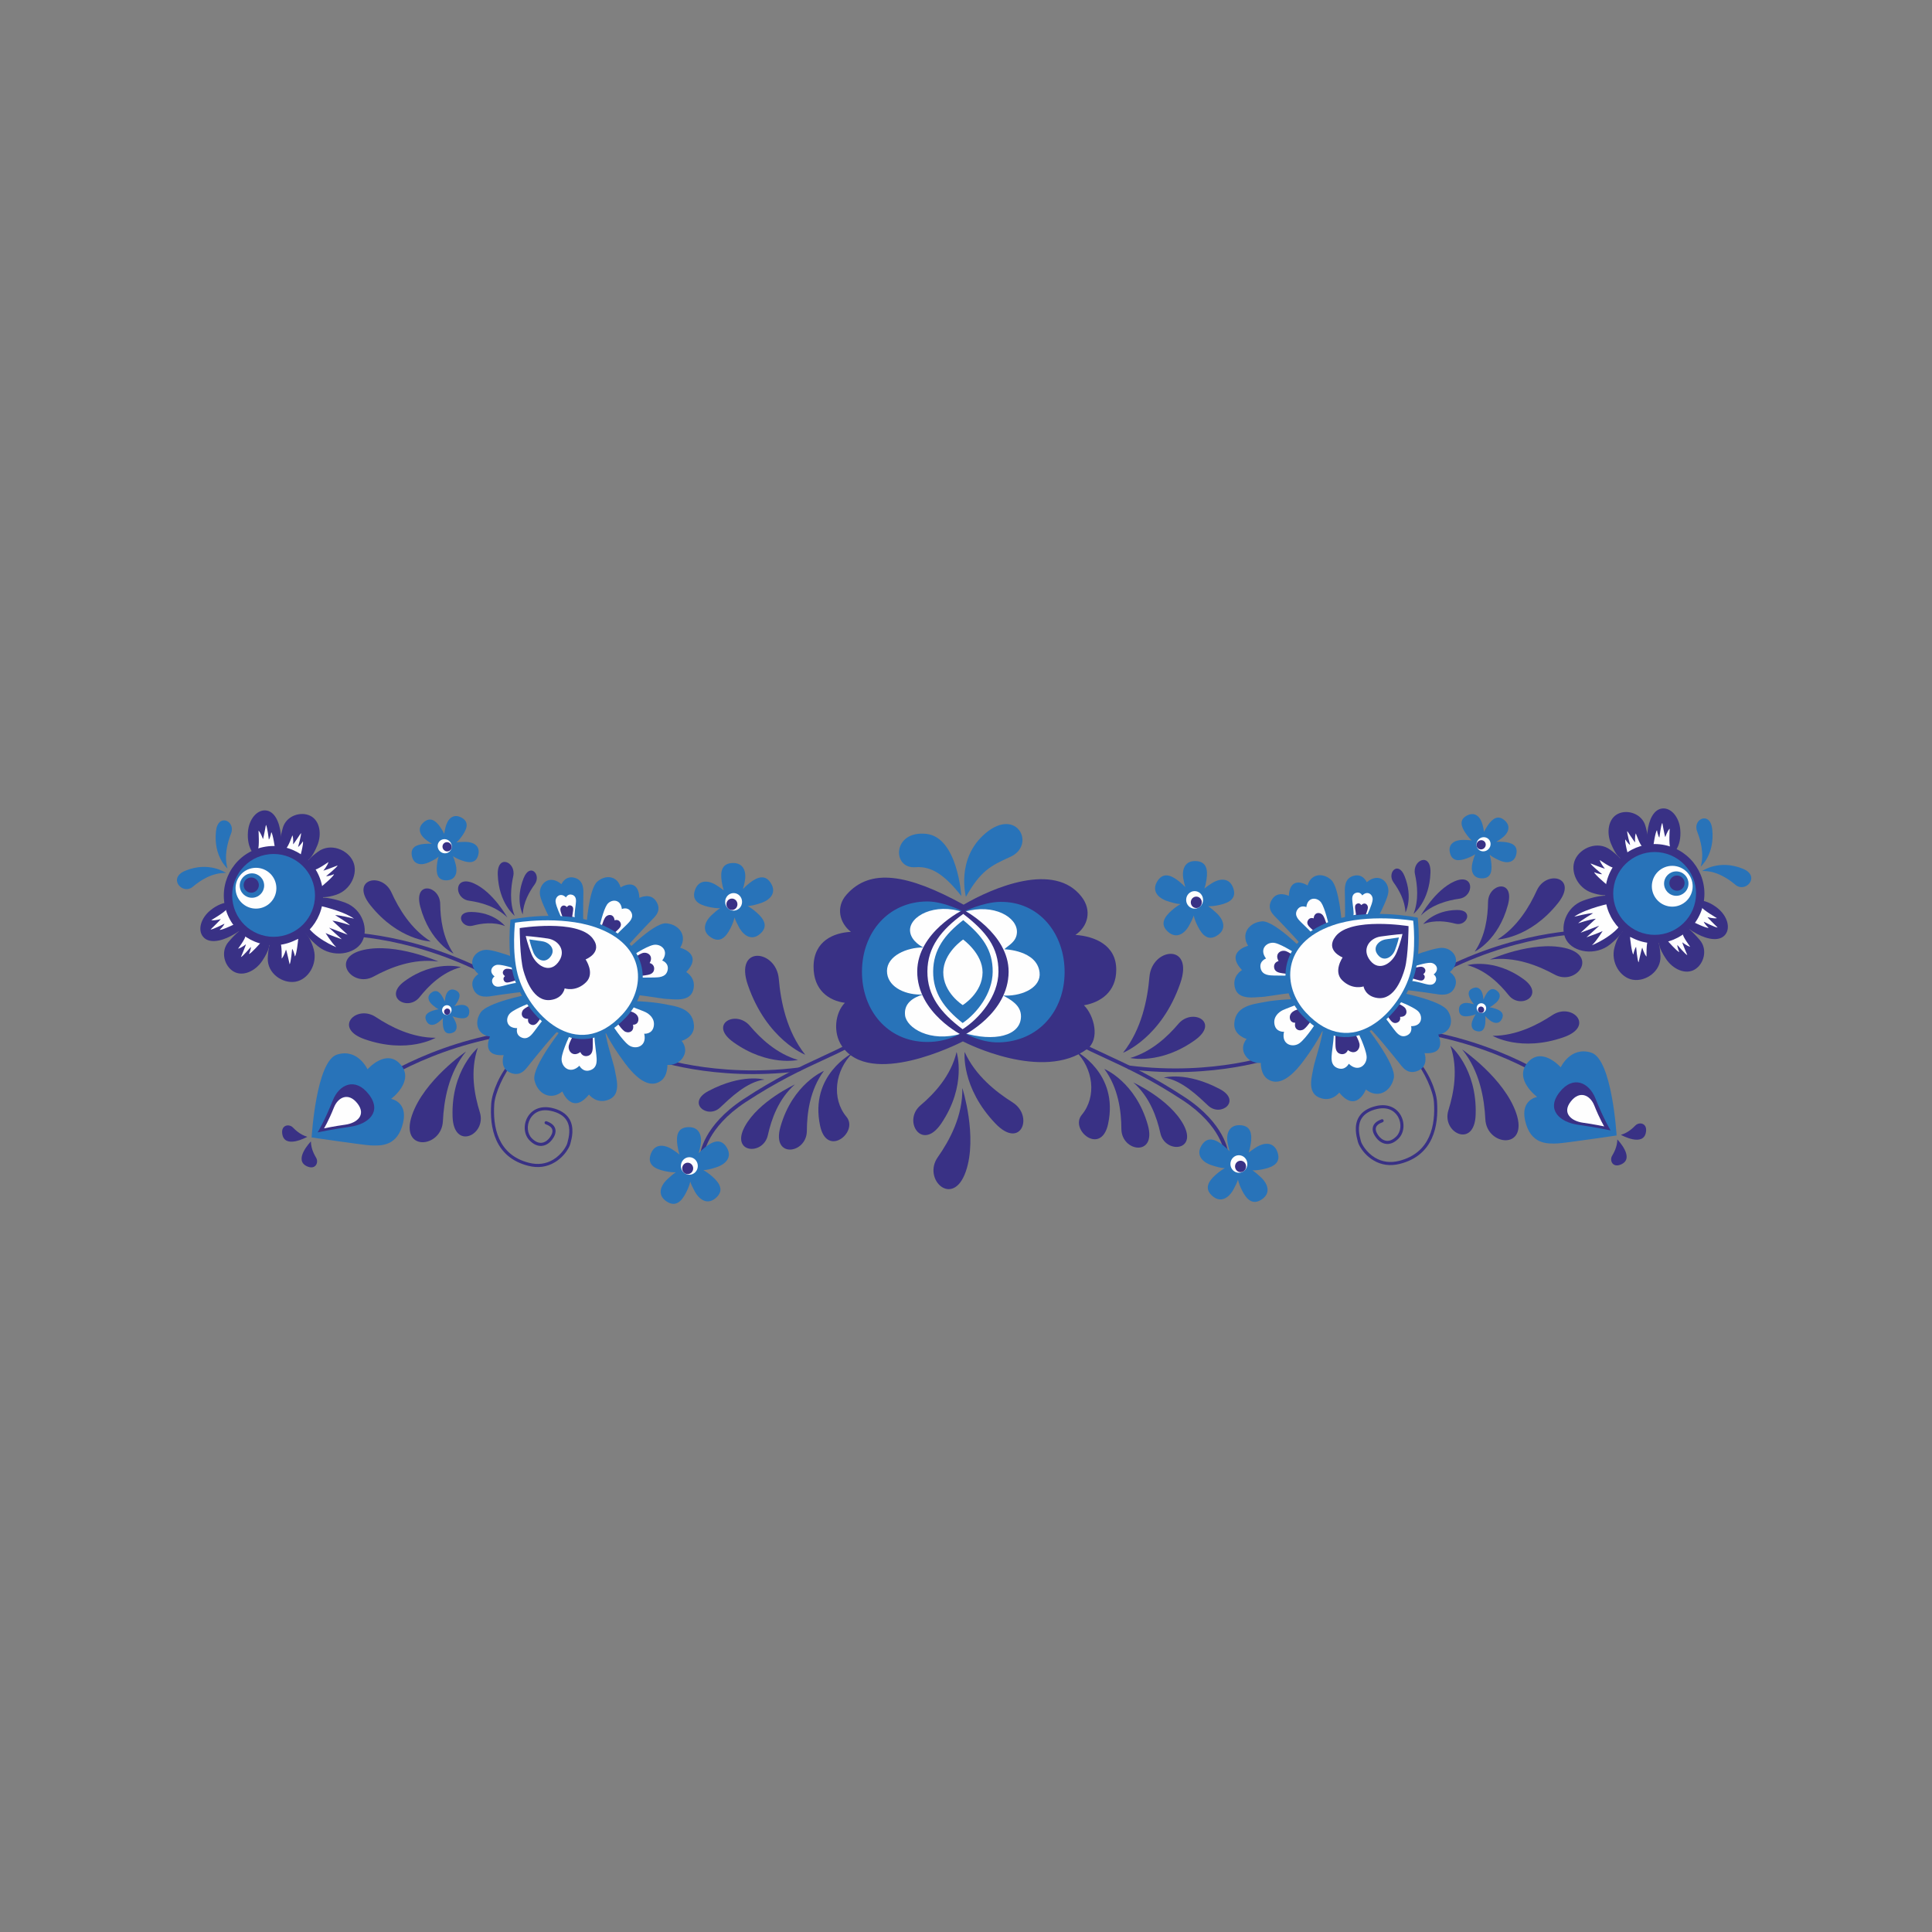 <?xml version="1.0" encoding="UTF-8"?> <svg xmlns="http://www.w3.org/2000/svg" xmlns:xlink="http://www.w3.org/1999/xlink" xmlns:xodm="http://www.corel.com/coreldraw/odm/2003" xml:space="preserve" width="100mm" height="100mm" version="1.1" style="shape-rendering:geometricPrecision; text-rendering:geometricPrecision; image-rendering:optimizeQuality; fill-rule:evenodd; clip-rule:evenodd" viewBox="0 0 9992.45 9992.45"><rect x="0" y="0" width="9992.45" height="9992.45" fill="#808080" stroke="none"/> <defs> <style type="text/css"> .fil0 {fill:none} .fil3 {fill:#FEFEFE;fill-rule:nonzero} .fil2 {fill:#2873B9;fill-rule:nonzero} .fil1 {fill:#393185;fill-rule:nonzero} </style> </defs> <g id="Vrstva_x0020_1">  <rect class="fil0" width="9992.45" height="9992.45"></rect> <g id="_2000864066192"> <path class="fil1" d="M7482.05 5000.34c-2.89,2.84 -3.79,7.27 -1.91,11.06 2.3,4.77 8.07,6.71 12.81,4.39 399.14,-195.65 737.26,-187.63 740.63,-187.56 5.29,0.14 9.7,-3.97 9.86,-9.25 0.16,-5.29 -4,-9.71 -9.3,-9.87 -3.41,-0.11 -346.3,-8.22 -749.61,189.49 -0.92,0.44 -1.76,1.07 -2.48,1.75z"></path> <path class="fil1" d="M7382.96 5332.8c-4.02,0.56 -7.4,3.59 -8.15,7.75 -0.99,5.2 2.47,10.2 7.67,11.16 437.06,81.05 703.64,289.18 706.29,291.26 4.16,3.26 10.16,2.61 13.45,-1.56 3.28,-4.13 2.58,-10.17 -1.6,-13.46 -2.63,-2.12 -273.01,-213.18 -714.65,-295.07 -1.01,-0.21 -2.04,-0.2 -3.02,-0.09z"></path> <path class="fil2" d="M8361.21 5872.79c0,0 -23.08,-394.15 -130.95,-428.42 -107.89,-34.27 -158.11,75.93 -158.11,75.93 0,0 -96.82,-110.58 -171.11,-24.56 -74.31,86 49.23,177.66 49.23,177.66 0,0 -86.67,13.89 -62.45,121.61 28.13,125.02 114.6,121.27 169.64,118.83 34.38,-1.54 303.75,-41.05 303.75,-41.05z"></path> <path class="fil1" d="M8330.14 5846.59c0,0 -34.65,-55.91 -78.88,-166.38 -32.23,-80.52 -114.4,-121.45 -185.3,-30.96 -71.74,91.55 3.3,155.35 95.79,168.16 87.21,12.11 168.39,29.18 168.39,29.18z"></path> <path class="fil3" d="M8297.02 5825.78c0,0 -22.63,-36.52 -51.53,-108.75 -21.05,-52.62 -74.78,-79.4 -121.12,-20.23 -46.87,59.83 2.18,101.49 62.6,109.92 57.01,7.91 110.05,19.07 110.05,19.07z"></path> <path class="fil1" d="M8365.07 5893.42c0,0 96.11,98.72 16.43,130.22 -40.89,16.17 -57.07,-21.11 -44.27,-44.42 8.13,-14.76 26.8,-44.24 27.84,-85.8z"></path> <path class="fil1" d="M8383.46 5869.47c0,0 120.24,67.25 130.02,-17.85 5.01,-43.69 -35.18,-49.67 -54.35,-31.27 -12.17,11.68 -35.79,37.34 -75.67,49.11z"></path> <path class="fil1" d="M7589.07 4991.8c0,0 137.62,-39.31 291.58,72.97 113.25,82.72 -17.47,158.24 -77.95,82.06 -45.88,-57.84 -116.81,-128.75 -213.63,-155.03z"></path> <path class="fil1" d="M7627.39 4921.91c0,0 122.7,-57.78 171.95,-242.79 36.23,-136.12 -101.88,-110.71 -103.13,-13.33 -0.98,73.89 -12.85,173.94 -68.82,256.12z"></path> <path class="fil1" d="M7745 4859.15c0,0 166.18,-4.36 312.64,-187.78 107.72,-134.95 -59.8,-174.43 -109.22,-65.74 -37.48,82.47 -100.11,188.87 -203.43,253.52z"></path> <path class="fil1" d="M7705.82 4962.94c0,0 218.08,-98.2 386.78,-60.25 178.14,40.09 59.23,198.62 -51.89,137.87 -84.37,-46.07 -205.43,-95.18 -334.89,-77.61z"></path> <path class="fil1" d="M6338.82 5972.72c-2.95,-1.39 -5.09,-4.28 -5.41,-7.75 -0.16,-1.4 -15.43,-142.39 -215.93,-274.12 -166.1,-109.1 -290.05,-166.39 -399.36,-216.95 -27.19,-12.52 -53.59,-24.69 -79.65,-37.28 -137.84,-66.23 -300.47,-164.9 -334.76,-203.03 -3.54,-3.96 -3.24,-10.01 0.71,-13.56 3.92,-3.52 10,-3.16 13.54,0.74 32.38,36.03 195.26,134.37 328.81,198.57 26.02,12.54 52.31,24.67 79.41,37.18 109.92,50.83 234.49,108.4 401.79,218.3 208.95,137.26 224,282.35 224.55,288.44 0.39,5.26 -3.47,9.88 -8.74,10.35 -1.8,0.17 -3.48,-0.18 -4.97,-0.9z"></path> <path class="fil1" d="M7501.83 5409.25c0,0 138.51,115.86 130.35,356.26 -6.03,176.86 -177.61,93.88 -140.89,-23.28 27.91,-88.88 51.69,-213.25 10.54,-332.98z"></path> <path class="fil1" d="M7719.84 5357.29c0,0 144.19,85.38 367.52,7.3 164.32,-57.47 42.47,-180.95 -57.95,-114.67 -76.21,50.29 -186.74,107.58 -309.58,107.37z"></path> <path class="fil1" d="M7562.56 5428.12c0,0 218.2,149.1 279.64,330.02 64.84,191.11 -153.16,170.26 -159.92,30.5 -5.18,-106.1 -28.59,-248.55 -119.72,-360.52z"></path> <path class="fil1" d="M7416.35 5698.96c-4,-55.08 -48.03,-155.12 -101.06,-219.78 4.39,-4.51 4.1,-3.12 7.56,-8.69 65.27,69.41 105.12,167.73 109.46,227.3 8.93,122.4 -17.12,277.59 -191.88,321.77 -49.89,12.63 -96.08,6.44 -137.33,-18.5 -17.18,-10.36 -31.57,-22.8 -43.13,-35.4 -21.93,-23.77 -33.87,-47.92 -36.59,-59.04l-1.5 -5.88c-6.28,-23.49 -20.92,-78.63 6.51,-123.79 17.14,-28.21 47.7,-47.36 90.95,-57.03 55.1,-12.24 102.12,6.33 125.96,49.55 22.01,40.11 17.08,90.19 -11.78,119.11 -19.81,19.87 -40.48,29.24 -61.36,27.97 -26.96,-1.65 -45.36,-20.35 -53.9,-31.37 -11.26,-14.47 -23.39,-36.23 -17.05,-57.75 4.92,-16.67 19.89,-29.58 44.58,-38.33 4.16,-1.45 8.75,0.79 10.18,4.94 1.44,4.15 -0.7,8.72 -4.85,10.18 -19.61,6.92 -31.19,16.23 -34.54,27.76 -4.68,15.73 6.95,33.92 14.28,43.38 5.6,7.19 20.8,23.91 42.27,25.25 16.12,1 32.64,-6.84 49.09,-23.31 23.95,-24.06 27.76,-66.08 9.06,-100.12 -9.72,-17.59 -39.65,-56.93 -108.5,-41.63 -38.77,8.64 -65.94,25.33 -80.73,49.7 -23.89,39.32 -10.48,89.84 -4.75,111.41l1.6 6.19c2.97,12.24 26.57,56.87 72.48,84.56 37.43,22.56 79.51,28.18 125.15,16.67 164.01,-41.48 188.3,-188.82 179.82,-305.11z"></path> <path class="fil2" d="M7742.93 5124.86c-26.12,-20.46 -44.73,-4.07 -59.23,21.79 -4.98,8.92 -8.45,16.55 -10.86,23.17 -0.62,-6.75 -1.81,-14.12 -3.34,-21.97 -5.65,-29.1 -23.75,-48.28 -51.04,-37.1 -30.7,12.58 -25.63,36.86 -10.35,62.25 5.39,8.99 10.41,15.88 15.09,21.27 -7.14,-2.21 -15.25,-4.06 -24.13,-5.71 -29.12,-5.41 -53.61,4.42 -53.2,33.9 0.46,33.17 24.88,37.36 54.13,32.45 14.5,-2.42 25.04,-5.65 32.81,-9.22 -5.17,7.47 -10.12,16.92 -15,27.62 -12.3,26.96 -8.71,53.09 20,59.87 32.28,7.58 42.25,-15.11 44.59,-44.67 1.15,-14.39 0.61,-25.26 -0.9,-33.6 5.91,6.77 13.69,13.78 22.67,21.06 23.04,18.65 49.23,21.68 62.95,-4.42 15.41,-29.39 -4.06,-44.73 -32.12,-54.35 -12.72,-4.37 -22.86,-6.57 -31.01,-7.33 9.63,-4.4 20.39,-12.37 31.98,-22.3 22.46,-19.32 30.17,-44.54 6.95,-62.72z"></path> <path class="fil3" d="M7684.55 5204.73c5.29,12.96 -0.54,27.58 -13.01,32.71 -12.47,5.1 -26.88,-1.25 -32.2,-14.19 -5.29,-12.92 0.52,-27.57 13.01,-32.68 12.46,-5.11 26.9,1.24 32.2,14.16z"></path> <path class="fil1" d="M7674.84 5216.34c3.46,8.4 -0.34,17.95 -8.47,21.28 -8.11,3.33 -17.5,-0.82 -20.94,-9.24 -3.46,-8.4 0.33,-17.92 8.46,-21.26 8.11,-3.35 17.52,0.8 20.95,9.22z"></path> <path class="fil2" d="M7841.91 4420.26c11.31,-47.56 -22.06,-62.34 -65.57,-65.87 -15.01,-1.22 -27.36,-1.15 -37.7,-0.25 8.67,-5.03 17.83,-11.14 27.37,-17.99 35.45,-25.45 50,-61.47 18.27,-91.11 -35.7,-33.36 -65.06,-11.65 -89.65,24.4 -8.67,12.72 -14.84,23.69 -19.23,33.28 -1.39,-10.94 -3.9,-22.91 -7.13,-35.81 -10.69,-42.31 -38.89,-69.05 -78.11,-50.38 -44.11,21.02 -34.66,56.29 -10.13,92.39 12.16,17.9 22.97,30.05 32.5,38.23 -13.17,-2.35 -28.81,-3.14 -46.14,-3.11 -43.65,0.13 -76.41,20.98 -67.86,63.55 9.72,47.87 46.19,47.28 87.17,32.25 19.96,-7.31 34.19,-14.72 44.41,-21.87 -5.4,12.05 -10.01,26.78 -14.23,43.3 -10.77,42.28 1.23,79.18 44.6,81.52 48.82,2.55 57.36,-32.95 52.97,-76.37 -1.95,-19.73 -5.27,-34.63 -9.26,-46.02 11.87,10.21 29.15,19.69 49.53,29.05 39.61,18.24 78.13,13.04 88.2,-29.19z"></path> <path class="fil3" d="M7699.1 4391.22c-14.03,15.04 -37.21,16.21 -51.71,2.69 -14.52,-13.55 -14.87,-36.74 -0.84,-51.8 14.07,-15.03 37.22,-16.24 51.72,-2.68 14.52,13.55 14.89,36.73 0.83,51.79z"></path> <path class="fil1" d="M7677.64 4385.36c-9.12,9.79 -24.21,10.59 -33.65,1.74 -9.45,-8.81 -9.67,-23.91 -0.53,-33.67 9.14,-9.8 24.2,-10.59 33.65,-1.78 9.45,8.84 9.69,23.94 0.53,33.71z"></path> <path class="fil1" d="M8350.24 4900.32c-20.59,76.46 29.1,156.2 95.02,167.05 65.94,10.91 145.83,-42.77 142.77,-121.87 -3.45,-88.18 -30.1,-150.43 -96.03,-161.32 -65.92,-10.85 -117.53,25.95 -141.76,116.13z"></path> <path class="fil1" d="M8616.17 4958.73c36.11,54.63 101.25,83.82 148.91,55.77 47.61,-28.04 68.84,-103.51 26.08,-153.07 -83.14,-96.33 -98.81,-79.58 -146.46,-51.55 -47.63,28.02 -102.12,37.5 -28.53,148.86z"></path> <path class="fil1" d="M8778.28 4830.63c56.58,29.96 116.86,39.1 145.15,3.15 28.26,-35.9 9.68,-97.12 -40.04,-136.83 -68.46,-54.77 -135.42,-49.04 -163.71,-13.16 -28.28,35.93 -74.37,76.47 58.6,146.84z"></path> <path class="fil3" d="M8430.45 4845.84c0,0 7.95,80.68 17.15,90.78 0,0 5.54,-28.18 14.42,-39.57 0,0 6.55,73.86 13.01,80.15 0,0 15.23,-70.65 18.94,-76.15 0,0 8.9,32.53 22.06,46.66 0,0 -1.84,-71.05 7.52,-83.07l-93.1 -18.81z"></path> <path class="fil3" d="M8625.29 4866.02c0,0 48.02,55.42 60.08,58.09 0,0 -10.65,-23.73 -9.99,-36.76 0,0 43.38,51.13 51.43,52.41 0,0 -25.62,-60.14 -25.8,-66.15 0,0 23.6,19.4 40.71,22.92 0,0 -38.48,-51.49 -37.84,-65.3l-78.59 34.79z"></path> <path class="fil3" d="M8754.3 4767.2c0,0 69.72,34.22 82.59,31.84 0,0 -20.16,-18.73 -24.94,-31.71 0,0 63.42,31.92 71.79,29.83 0,0 -49.82,-48.04 -52.44,-53.81 0,0 30.98,9.13 49.09,5.54 0,0 -74.37,-43.56 -79.47,-57.28l-46.61 75.59z"></path> <path class="fil1" d="M8232.69 4617.06c-74.93,-25.5 -113.53,-111.18 -85.84,-171.98 27.67,-60.83 116.75,-97.3 180.73,-50.72 71.34,51.99 108.18,108.73 80.5,169.55 -27.66,60.84 -86.94,83.2 -175.39,53.15z"></path> <path class="fil1" d="M8332.24 4363.62c-25.26,-60.4 -13.2,-130.75 36.62,-154.74 49.78,-23.96 124.3,0.46 141.62,63.55 33.74,122.75 11.13,126.42 -38.68,150.36 -49.83,23.98 -88.07,63.97 -139.56,-59.17z"></path> <path class="fil1" d="M8520.83 4303.69c6.63,-63.69 32.63,-118.82 78.2,-122.31 45.58,-3.5 86.06,46.03 91.39,109.45 7.32,87.38 -34.68,139.8 -80.27,143.29 -45.59,3.51 -104.93,19.21 -89.32,-130.43z"></path> <path class="fil1" d="M8328.53 4883.86c-75.82,61.88 -189.95,42.17 -226.98,-21.16 -37.01,-63.33 -5.17,-171.06 86.61,-204.5 102.42,-37.27 183.72,-38.46 220.72,24.9 37.04,63.3 -0.31,135.57 -80.36,200.77z"></path> <path class="fil3" d="M8337.04 4670.53c0,0 -131.2,26.12 -195.02,70.57 0,0 81.39,-20.27 97.49,-17.89 0,0 -63.2,37.36 -77.07,52.2 0,0 58.61,-20.35 91.26,-23.73l-78.43 72.44 95.89 -36.3c0,0 -53.33,49.57 -65.85,59.94 0,0 70.72,-24.74 83.56,-32.36 0,0 -29.56,49.16 -55.16,73.44 0,0 119.89,-47.48 160.52,-125.22l-6.67 -49.61 -50.5 -43.49z"></path> <path class="fil3" d="M8311.12 4576.02c0,0 -62.59,-51.52 -65.87,-64.77 0,0 26.52,11.1 40.9,10.04 0,0 -57.72,-46.51 -59.36,-55.38 0,0 67.19,26.63 73.83,26.65 0,0 -22.08,-25.5 -26.48,-44.33 0,0 57.99,41.09 73.21,39.99l-36.24 87.79z"></path> <path class="fil3" d="M8421.17 4423.87c0,0 -19.34,-70.77 -14.8,-82.3 0,0 13.77,22.06 24.95,28.78 0,0 -18.3,-64.52 -14.87,-71.89 0,0 35.68,54.75 40.57,58.23 0,0 -2.97,-30.35 3.63,-46.52 0,0 21.34,60.61 33.15,67.78l-72.63 45.93z"></path> <path class="fil3" d="M8550.41 4380.32c0,0 10.4,-76.94 19.55,-86.29 0,0 4.3,27.18 12.45,38.38 0,0 8.79,-70.46 15.18,-76.24 0,0 12.17,68.12 15.52,73.52 0,0 9.62,-30.83 22.74,-43.88 0,0 -5.25,86.02 3.31,97.89l-88.74 -3.38z"></path> <path class="fil1" d="M8506.89 4873.5c-138.8,-28.64 -228.14,-164.37 -199.53,-303.14 28.62,-138.82 164.36,-228.18 303.16,-199.55 138.8,28.62 228.16,164.36 199.53,303.18 -28.62,138.8 -164.36,228.12 -303.16,199.51z"></path> <path class="fil2" d="M8514.67 4830.7c-115.88,-23.87 -190.44,-137.17 -166.53,-253.03 23.88,-115.84 137.18,-190.43 253.02,-166.55 115.85,23.88 190.43,137.2 166.54,253.07 -23.88,115.84 -137.2,190.4 -253.03,166.51z"></path> <path class="fil3" d="M8627.74 4687.09c-57.09,-11.76 -93.84,-67.6 -82.06,-124.7 11.76,-57.08 67.58,-93.83 124.7,-82.05 57.07,11.76 93.82,67.62 82.07,124.69 -11.78,57.1 -67.61,93.84 -124.71,82.06z"></path> <path class="fil2" d="M8657.09 4631.85c-34.12,-7.03 -56.13,-40.42 -49.08,-74.55 7.04,-34.11 40.44,-56.13 74.58,-49.07 34.13,7.03 56.13,40.41 49.07,74.58 -7.02,34.12 -40.43,56.1 -74.57,49.04z"></path> <path class="fil1" d="M8665.54 4606.15c-21.25,-4.39 -34.94,-25.2 -30.57,-46.45 4.41,-21.27 25.21,-34.98 46.46,-30.6 21.26,4.37 34.96,25.2 30.57,46.47 -4.37,21.26 -25.17,34.96 -46.46,30.58z"></path> <path class="fil2" d="M8803.79 4504.87c0,0 88.24,-62.66 211.96,-11 91.07,38 13.36,127.37 -40.39,82.04 -40.75,-34.35 -100.82,-73.07 -171.57,-71.04z"></path> <path class="fil2" d="M8796.18 4482.03c0,0 73.42,-61.47 59.74,-192.74 -10.05,-96.59 -103.2,-53.49 -78.19,10.89 19.01,48.87 37.05,117.05 18.45,181.85z"></path> <path class="fil1" d="M5835 5529.19c-3.69,-1.74 -5.97,-5.66 -5.42,-9.85 0.63,-5.24 5.46,-8.97 10.7,-8.3 441.02,55.66 758.26,-61.57 761.4,-62.74 4.98,-1.84 10.48,0.61 12.35,5.59 1.86,4.93 -0.65,10.47 -5.61,12.33 -3.18,1.2 -324.91,120.07 -770.55,63.8 -1.03,-0.1 -2.02,-0.42 -2.89,-0.82z"></path> <path class="fil2" d="M6266.83 6026.73c25.96,8.6 49.17,14.53 68.21,15.3 -13.03,6.81 -28.34,17.34 -46.5,33.25 -39.94,35.02 -61.84,73.67 -16.35,111.96 40.52,33.99 81.94,11.13 107.49,-35.45 9.95,-18.2 18.09,-35.12 23.3,-50.35 3.15,14.86 9.65,33.27 21.31,56.35 23.96,47.45 55.96,78.33 104.33,43.76 43.04,-30.74 31.26,-76.52 -7.53,-112.88 -15.36,-14.44 -29.97,-26.75 -43.64,-35.62 15.31,0.67 35.03,-1.16 60.69,-7 51.84,-11.7 89.56,-35.24 67.78,-90.59 -19.37,-49.17 -66.64,-48.84 -111.34,-20.07 -13.59,8.73 -25.78,17.35 -36.18,25.87 4.11,-12.17 7.71,-27 10.61,-45.56 8.08,-52.53 0,-96.24 -59.47,-96.24 -52.88,0 -69.9,44.13 -59.51,96.24 2.82,14.03 5.88,27.09 9.42,38.74 -8.46,-9.4 -19.41,-19.7 -33.75,-31.09 -41.65,-32.99 -83.63,-47.59 -113.08,4.12 -26.1,45.94 3.79,82.55 54.22,99.28z"></path> <path class="fil3" d="M6363.82 6020.27c0,25.07 19.61,45.39 43.77,45.39 24.17,0 43.76,-20.31 43.76,-45.39 0,-25.06 -19.59,-45.36 -43.76,-45.36 -24.16,0 -43.77,20.29 -43.77,45.36z"></path> <path class="fil1" d="M6387.75 6032.9c0,16.32 12.75,29.55 28.51,29.55 15.75,0 28.48,-13.23 28.48,-29.55 0,-16.31 -12.73,-29.55 -28.48,-29.55 -15.76,0 -28.51,13.24 -28.51,29.55z"></path> <path class="fil1" d="M5808.35 5444.98c0,0 198.41,-76.39 296.38,-360.09 72.11,-208.71 -146.69,-184.64 -159.72,-32.52 -9.9,115.4 -39.85,270.44 -136.66,392.6z"></path> <path class="fil1" d="M5845.84 5471.98c0,0 154.43,35.95 333.74,-91.75 131.9,-93.97 -13.24,-169.22 -85.02,-84.57 -54.4,64.21 -137.78,143.64 -248.72,176.32z"></path> <path class="fil1" d="M5562.23 5435.47c0,0 225.35,113.05 169.06,377.1 -35.71,167.66 -200.76,30.98 -136.21,-46.61 78.38,-94.27 59.97,-240.41 -32.86,-330.49z"></path> <path class="fil1" d="M5711.65 5528.65c0,0 161.95,66.16 225.11,290.43 46.48,164.99 -136.28,138.92 -136.88,19.95 -0.41,-90.25 -15.06,-211.99 -88.23,-310.38z"></path> <path class="fil1" d="M5861.71 5598.79c0,0 187.86,86.08 259.11,217.48 75.16,138.73 -95.59,151.51 -119.27,44.65 -17.98,-81.14 -54.84,-187.82 -139.84,-262.12z"></path> <path class="fil1" d="M6019.08 5573.61c0,0 114.22,-33.75 289.8,59.05 114.68,60.63 5.8,147.14 -59.98,85.76 -49.93,-46.57 -137.68,-134.06 -229.82,-144.81z"></path> <path class="fil2" d="M6940.05 4779.93c0,0 -12.27,-190.37 -55.46,-229.39 -43.2,-39.02 -105.39,-31.18 -121.4,29.17 0,0 -90.56,-58.78 -97.39,53.88 0,0 -58.2,-29.53 -87.66,19.41 -29.54,48.91 7.94,78.51 28.34,99.78 14.68,15.29 151.54,156.6 155.52,177.69 0,0 76.17,-122.99 178.05,-150.54z"></path> <path class="fil2" d="M7086.52 4820.14c0,0 85.09,-149.08 93.55,-201.53 8.57,-53.14 -45.74,-111.36 -110.96,-55.56 0,0 -19.27,-47.4 -69.32,-32.92 -50.05,14.51 -44.36,68.43 -43.9,95.3 0.38,19.33 4.21,179.45 -6.17,196.03 0,0 51.48,-45.99 136.79,-1.33z"></path> <path class="fil2" d="M6765.01 4938.68c0,0 -170.65,-179.09 -238.11,-173.33 -67.48,5.74 -110.19,64.87 -71.59,126.39 0,0 -121.9,30.36 -31.48,125.57 0,0 -54.19,29.98 -36.03,93.94 18.18,63.92 104.79,45.47 139.05,45.02 24.65,-0.33 181.78,-31.67 202.84,-18.32 0,0 -30.18,-81.81 35.31,-199.28z"></path> <path class="fil3" d="M6713.67 4939.21c0,0 -79.93,-53.14 -118.81,-61.95 -39.38,-8.94 -85.59,28.96 -46.86,80.46 0,0 -36.42,12.19 -27.93,50.38 8.48,38.19 49.17,36.47 69.32,37.37 14.48,0.63 99.26,-1.41 111.18,7.13 0,0 -7.68,-45.44 13.11,-113.39z"></path> <path class="fil3" d="M6871.2 4778.45c0,0 -18.38,-80.79 -37.45,-109.45 -19.35,-29.02 -70.79,-32.79 -77.21,22.46 0,0 -30.04,-14.03 -47.43,14.89 -17.42,28.93 9.06,52.05 21.13,64.63 8.65,9.02 62.92,58.17 65.28,70.62 0,0 22.24,-32.99 75.68,-63.15z"></path> <path class="fil1" d="M6727.58 4971.55c0,0 -50.23,-42.8 -76.08,-51.97 -26.18,-9.31 -60.78,12.81 -38.55,51.13 0,0 -25.87,5.37 -23.17,32.1 2.71,26.79 30.6,28.92 44.3,31.18 9.83,1.62 67.89,7.12 75.34,13.91 0,0 -1.57,-31.63 18.17,-76.34z"></path> <path class="fil1" d="M6867.81 4802.74c0,0 -12.86,-50.47 -25.32,-68.19 -12.65,-17.92 -45.01,-19.44 -48.16,15.39 0,0 -19.09,-8.33 -29.58,10.13 -10.46,18.46 6.56,32.58 14.34,40.28 5.62,5.54 40.49,35.52 42.19,43.31 0,0 13.45,-21.11 46.53,-40.92z"></path> <path class="fil3" d="M7071.12 4732.18c0,0 26.14,-53.94 28.33,-78.74 2.2,-25.11 -25.13,-50.49 -53.74,-22.2 0,0 -10.59,-21.51 -33.5,-13.03 -22.9,8.45 -18.42,33.47 -17.3,46.03 0.84,9.02 9.26,61.27 4.98,69.38 0,0 27.44,-8.58 71.24,-1.43z"></path> <path class="fil1" d="M7058.24 4744.33c0,0 15.56,-34.29 16.54,-49.91 0.97,-15.84 -16.65,-31.33 -34.17,-13.09 0,0 -6.99,-13.32 -21.24,-7.65 -14.26,5.7 -11.03,21.36 -10.1,29.24 0.65,5.64 6.78,38.34 4.22,43.5 0,0 17.14,-5.85 44.77,-2.08z"></path> <path class="fil2" d="M7250.41 5135.14c0,0 200.64,39.4 236.15,90.7 35.47,51.29 18.52,116.31 -47.83,124.97 0,0 49.93,104.41 -70.76,96.03 0,0 23.33,65.91 -32.74,90.52 -56.08,24.58 -82.35,-19.34 -102.12,-43.95 -14.21,-17.72 -145.45,-182.73 -167.3,-189.88 0,0 141.25,-63.95 184.6,-168.39z"></path> <path class="fil2" d="M7227.99 4973.92c0,0 170.21,-69.81 227.13,-71.53 57.66,-1.75 112.03,64.01 43.69,125.62 0,0 47.71,27.01 25.36,78.19 -22.33,51.22 -78.85,37.69 -107.36,33.46 -20.46,-3.08 -190.13,-29.31 -209.18,-20.57 0,0 56.03,-48.35 20.36,-145.18z"></path> <path class="fil2" d="M7057.52 5299.17c0,0 166.68,206.16 151.23,277.08 -15.44,70.89 -84.19,108.1 -144.25,58.57 0,0 -49.13,125.34 -137.82,16.06 0,0 -39.35,53.45 -104.8,25.28 -65.45,-28.16 -33.84,-117.64 -28.6,-153.98 3.76,-26.17 58.82,-188.81 47.53,-213.06 0,0 82.79,43.41 216.71,-9.94z"></path> <path class="fil2" d="M6710.01 5166.46c0,0 -102.93,3.11 -166.67,15.51 -63.77,12.44 -152.31,19.24 -159.49,109.82 -5.01,63 63.73,81.69 63.73,81.69 0,0 -35.89,38.65 -7.48,84.39 28.45,45.74 80.95,39.66 80.95,39.66 0,0 -2.18,56.97 33.69,82.52 35.88,25.53 95.09,30.2 185.7,-91.03 90.58,-121.22 111.15,-184.7 111.15,-184.7l-49.25 -54.28 -92.32 -83.57z"></path> <path class="fil3" d="M7018.77 5328.3c0,0 45.41,92.32 49.4,134.86 4.04,43.11 -42.65,86.95 -92.02,38.66 0,0 -17.98,37.02 -57.4,22.71 -39.4,-14.31 -31.94,-57.31 -30.14,-78.85 1.34,-15.47 15.27,-105.27 7.82,-119.15 0,0 47.2,14.47 122.33,1.77z"></path> <path class="fil3" d="M7221.54 5173.56c0,0 83.32,30.7 111.14,54.95 28.18,24.58 25.05,79.76 -34.55,78.94 0,0 10.77,33.86 -22.4,48.35 -33.15,14.51 -54.06,-16.82 -65.75,-31.38 -8.4,-10.47 -53.13,-74.95 -66,-79.21 0,0 38.14,-19.03 77.57,-71.66z"></path> <path class="fil1" d="M6986.3 5309.06c0,0 38.53,59.33 44.73,88.04 6.24,29.11 -22.04,62.83 -59.68,33.91 0,0 -9.27,26.73 -37.34,20.17 -28.1,-6.58 -26.5,-36.53 -26.98,-51.41 -0.38,-10.66 1.83,-73.09 -4.38,-81.98 0,0 33.43,6.05 83.66,-8.74z"></path> <path class="fil1" d="M7195.25 5173.8c0,0 51.88,20.65 68.99,36.33 17.27,15.93 14.42,50.55 -23.04,49.06 0,0 6.23,21.44 -14.84,30.02 -21.09,8.58 -33.72,-11.46 -40.85,-20.82 -5.09,-6.69 -32.15,-47.93 -40.18,-50.82 0,0 24.29,-11.34 49.92,-43.77z"></path> <path class="fil3" d="M7311.36 4998.93c0,0 60.93,-20.31 87.58,-19.2 27.01,1.13 50.18,33.69 16.15,60.18 0,0 21.4,14.23 9.21,37.41 -12.15,23.17 -38.12,14.94 -51.32,11.98 -9.45,-2.1 -63.83,-18.29 -73.02,-14.86 0,0 12.92,-27.99 11.4,-75.52z"></path> <path class="fil1" d="M7296.64 5010.94c0,0 38.62,-11.77 55.36,-10.63 16.94,1.16 30.97,21.99 9.16,38.07 0,0 13.2,9.32 5.19,23.67 -8.02,14.38 -24.18,8.77 -32.46,6.7 -5.91,-1.49 -39.85,-12.54 -45.66,-10.54 0,0 8.58,-17.38 8.4,-47.27z"></path> <path class="fil3" d="M6811.6 5283.16c0,0 -55.59,86.57 -89.95,111.98 -34.82,25.72 -96.46,8.4 -80.61,-58.82 0,0 -41.02,3.75 -49.12,-37.4 -8.11,-41.15 23.47,-64.95 42.89,-74.52 13.93,-6.84 82.47,-31.2 115.13,-46.86 0,0 11.99,47.89 61.66,105.63z"></path> <path class="fil1" d="M6794.89 5259.83c0,0 -31.24,48.57 -50.51,62.84 -19.55,14.43 -54.16,4.73 -45.27,-33.01 0,0 -23,2.09 -27.54,-20.99 -4.57,-23.09 13.17,-36.44 24.06,-41.84 7.83,-3.84 46.3,-17.5 64.61,-26.3 0,0 6.73,26.87 34.64,59.31z"></path> <path class="fil2" d="M7332.52 4746.3c0,0 -261.06,-55.7 -456.01,20.42 -273.38,106.74 -274.29,342.89 -142.03,484.09 256.7,273.99 528.62,-8.58 584.08,-220.04 32.98,-125.8 13.97,-284.47 13.97,-284.47z"></path> <path class="fil3" d="M7309.25 4762.08c0,0 -232.61,-39.82 -416.33,23.75 -267.37,92.52 -260.99,318.74 -138.81,450.84 237.11,256.34 489.67,-9.31 541.53,-207.74 30.86,-118.07 13.62,-266.85 13.62,-266.85z"></path> <path class="fil1" d="M7285.08 4789.94c0,0 -298.52,-48.17 -377.02,52.63 -57.09,73.28 36.23,109.5 36.23,109.5 0,0 -49.99,71.48 -2.15,118.24 52.96,51.8 110.29,31.47 110.29,31.47 0,0 7.67,51.54 72.36,59.97 89.03,11.65 128.46,-107.84 140.91,-151.46 18.96,-66.27 19.39,-220.35 19.39,-220.35z"></path> <path class="fil3" d="M7253.68 4830.82c0,0 -36,2.08 -113.25,12.94 -56.31,7.92 -100.24,65.06 -53.72,124.35 47.04,59.96 114.62,13.54 137.26,-43.31 21.35,-53.64 29.72,-93.98 29.72,-93.98z"></path> <path class="fil2" d="M7235.21 4848.6c0,0 -16.51,2.62 -66.98,9.72 -36.8,5.18 -72.52,41.25 -42.11,80.01 30.74,39.21 73.94,13.48 88.74,-23.69 13.97,-35.04 20.34,-66.04 20.34,-66.04z"></path> <path class="fil1" d="M7361.1 4779.48c0,0 54.78,-71.76 175.01,-72.98 88.47,-0.89 50.82,86.63 -8.49,70.87 -44.99,-11.93 -107.62,-21.08 -166.51,2.12z"></path> <path class="fil1" d="M7269.24 4719.29c0,0 40.28,-75.47 -4.56,-187.64 -32.98,-82.52 -93.26,-17.59 -57.18,32.16 27.34,37.73 59.05,92.83 61.73,155.48z"></path> <path class="fil1" d="M7311.13 4726.34c0,0 82.43,-64.85 87.33,-212.85 3.64,-108.88 -95.99,-65.67 -80.05,7.94 12.15,55.84 20.57,133.27 -7.28,204.9z"></path> <path class="fil1" d="M7348.68 4735.26c0,0 73.28,-131.87 172.92,-176.29 105.22,-46.87 104.83,78.15 25.72,89.31 -60.04,8.5 -139.8,29.3 -198.64,86.97z"></path> <path class="fil2" d="M6037.93 4660.7c25.95,8.62 49.16,14.55 68.2,15.31 -13.04,6.8 -28.34,17.34 -46.5,33.25 -39.94,35.02 -61.85,73.68 -16.34,111.96 40.51,33.97 81.93,11.12 107.48,-35.47 9.94,-18.18 18.09,-35.09 23.3,-50.32 3.15,14.86 9.65,33.26 21.31,56.35 23.96,47.43 55.97,78.31 104.33,43.76 43.04,-30.75 31.26,-76.53 -7.5,-112.9 -15.39,-14.45 -29.99,-26.75 -43.65,-35.61 15.29,0.66 35,-1.16 60.67,-6.99 51.84,-11.72 89.56,-35.25 67.79,-90.62 -19.37,-49.16 -66.65,-48.82 -111.34,-20.04 -13.59,8.72 -25.79,17.34 -36.19,25.88 4.12,-12.19 7.71,-27.01 10.62,-45.57 8.08,-52.53 0,-96.24 -59.49,-96.24 -52.87,0 -69.89,44.13 -59.5,96.24 2.83,14.03 5.89,27.07 9.42,38.73 -8.46,-9.38 -19.41,-19.69 -33.75,-31.08 -41.66,-32.98 -83.64,-47.61 -113.07,4.1 -26.11,45.94 3.78,82.56 54.22,99.28z"></path> <path class="fil3" d="M6134.9 4654.23c0,25.08 19.61,45.4 43.78,45.4 24.17,0 43.78,-20.31 43.78,-45.4 0,-25.06 -19.61,-45.35 -43.78,-45.35 -24.17,0 -43.78,20.28 -43.78,45.35z"></path> <path class="fil1" d="M6158.84 4666.87c0,16.32 12.77,29.54 28.51,29.54 15.73,0 28.49,-13.22 28.49,-29.54 0,-16.32 -12.76,-29.54 -28.49,-29.54 -15.74,0 -28.51,13.22 -28.51,29.54z"></path> <path class="fil1" d="M2490.9 5010.51c2.9,2.84 3.81,7.27 1.91,11.06 -2.3,4.77 -8.05,6.71 -12.81,4.4 -399.13,-195.66 -737.24,-187.63 -740.62,-187.56 -5.3,0.14 -9.71,-3.97 -9.86,-9.26 -0.16,-5.29 4,-9.7 9.3,-9.86 3.39,-0.1 346.3,-8.23 749.6,189.5 0.93,0.43 1.76,1.06 2.48,1.73z"></path> <path class="fil1" d="M2590 5342.97c4.02,0.56 7.39,3.59 8.14,7.75 1,5.21 -2.47,10.2 -7.67,11.16 -437.06,81.05 -703.63,289.19 -706.28,291.26 -4.17,3.27 -10.16,2.62 -13.45,-1.55 -3.29,-4.14 -2.59,-10.18 1.59,-13.47 2.65,-2.11 273.02,-213.16 714.67,-295.06 0.99,-0.22 2.03,-0.21 3.01,-0.1z"></path> <path class="fil2" d="M1611.76 5882.96c0,0 23.07,-394.15 130.95,-428.42 107.87,-34.27 158.11,75.93 158.11,75.93 0,0 96.81,-110.58 171.1,-24.56 74.31,86.02 -49.23,177.67 -49.23,177.67 0,0 86.68,13.88 62.45,121.6 -28.13,125.01 -114.6,121.28 -169.64,118.83 -34.39,-1.53 -303.74,-41.05 -303.74,-41.05z"></path> <path class="fil1" d="M1642.82 5856.77c0,0 34.65,-55.91 78.88,-166.38 32.23,-80.53 114.41,-121.46 185.31,-30.96 71.73,91.55 -3.31,155.34 -95.8,168.17 -87.21,12.09 -168.39,29.17 -168.39,29.17z"></path> <path class="fil3" d="M1675.93 5835.96c0,0 22.63,-36.53 51.53,-108.75 21.06,-52.62 74.79,-79.39 121.12,-20.23 46.88,59.83 -2.18,101.5 -62.6,109.92 -57,7.91 -110.05,19.07 -110.05,19.07z"></path> <path class="fil1" d="M1607.89 5903.6c0,0 -96.11,98.73 -16.43,130.22 40.88,16.16 57.07,-21.1 44.26,-44.42 -8.12,-14.75 -26.79,-44.24 -27.83,-85.8z"></path> <path class="fil1" d="M1589.51 5879.65c0,0 -120.24,67.24 -130.01,-17.86 -5.02,-43.69 35.17,-49.67 54.34,-31.27 12.16,11.68 35.79,37.35 75.67,49.12z"></path> <path class="fil1" d="M2383.89 5001.98c0,0 -137.63,-39.31 -291.58,72.96 -113.25,82.72 17.48,158.26 77.95,82.06 45.87,-57.84 116.8,-128.75 213.63,-155.02z"></path> <path class="fil1" d="M2345.56 4932.08c0,0 -122.7,-57.76 -171.95,-242.79 -36.23,-136.12 101.89,-110.7 103.14,-13.31 0.97,73.88 12.85,173.93 68.81,256.1z"></path> <path class="fil1" d="M2227.95 4869.34c0,0 -166.17,-4.37 -312.62,-187.8 -107.73,-134.95 59.79,-174.43 109.2,-65.74 37.49,82.47 100.11,188.88 203.43,253.54z"></path> <path class="fil1" d="M2267.13 4973.11c0,0 -218.07,-98.19 -386.77,-60.25 -178.14,40.09 -59.22,198.63 51.89,137.88 84.37,-46.07 205.42,-95.18 334.88,-77.62z"></path> <path class="fil1" d="M3634.14 5982.89c2.95,-1.39 5.11,-4.26 5.41,-7.75 0.18,-1.4 15.44,-142.39 215.95,-274.12 166.09,-109.1 290.03,-166.38 399.34,-216.93 27.19,-12.54 53.59,-24.7 79.66,-37.3 137.83,-66.22 300.47,-164.89 334.76,-203.03 3.55,-3.95 3.23,-10 -0.71,-13.55 -3.93,-3.53 -10.01,-3.16 -13.54,0.73 -32.38,36.04 -195.27,134.38 -328.81,198.59 -26.03,12.53 -52.31,24.65 -79.42,37.16 -109.91,50.84 -234.49,108.4 -401.79,218.3 -208.95,137.26 -223.99,282.35 -224.54,288.44 -0.39,5.26 3.46,9.88 8.74,10.35 1.8,0.18 3.47,-0.17 4.96,-0.9z"></path> <path class="fil1" d="M2471.13 5419.43c0,0 -138.52,115.85 -130.36,356.24 6.03,176.88 177.62,93.9 140.89,-23.27 -27.89,-88.88 -51.68,-213.25 -10.53,-332.97z"></path> <path class="fil1" d="M2253.12 5367.47c0,0 -144.19,85.37 -367.52,7.3 -164.33,-57.48 -42.48,-180.96 57.95,-114.67 76.21,50.28 186.75,107.57 309.58,107.37z"></path> <path class="fil1" d="M2410.39 5438.3c0,0 -218.19,149.09 -279.63,330.01 -64.85,191.11 153.16,170.27 159.92,30.51 5.17,-106.09 28.58,-248.56 119.71,-360.52z"></path> <path class="fil1" d="M2556.62 5709.13c4,-55.08 48.03,-155.12 101.04,-219.79 -4.37,-4.49 -4.09,-3.11 -7.55,-8.68 -65.26,69.42 -105.12,167.73 -109.47,227.3 -8.93,122.41 17.13,277.58 191.89,321.78 49.88,12.62 96.07,6.42 137.32,-18.5 17.19,-10.36 31.58,-22.81 43.14,-35.4 21.93,-23.78 33.86,-47.93 36.58,-59.05l1.5 -5.88c6.29,-23.48 20.93,-78.63 -6.51,-123.79 -17.13,-28.21 -47.69,-47.36 -90.93,-57.02 -55.11,-12.24 -102.13,6.32 -125.98,49.55 -22,40.09 -17.08,90.19 11.79,119.12 19.81,19.85 40.48,29.23 61.36,27.96 26.96,-1.65 45.36,-20.36 53.9,-31.38 11.26,-14.47 23.38,-36.22 17.04,-57.74 -4.9,-16.68 -19.87,-29.59 -44.57,-38.33 -4.17,-1.45 -8.75,0.79 -10.19,4.92 -1.43,4.16 0.71,8.72 4.86,10.19 19.61,6.92 31.19,16.24 34.55,27.75 4.66,15.74 -6.96,33.93 -14.3,43.39 -5.59,7.2 -20.8,23.92 -42.26,25.25 -16.12,1 -32.65,-6.83 -49.08,-23.31 -23.97,-24.05 -27.77,-66.07 -9.07,-100.12 9.72,-17.59 39.65,-56.93 108.5,-41.62 38.76,8.64 65.94,25.33 80.72,49.7 23.89,39.32 10.5,89.84 4.75,111.4l-1.6 6.19c-2.97,12.25 -26.57,56.86 -72.47,84.56 -37.44,22.56 -79.51,28.18 -125.15,16.67 -164.02,-41.47 -188.3,-188.81 -179.81,-305.11z"></path> <path class="fil2" d="M2236.99 5197.75c11.57,9.94 22.33,17.91 31.97,22.31 -8.14,0.76 -18.29,2.96 -31.01,7.31 -28.07,9.64 -47.52,24.96 -32.13,54.36 13.73,26.11 39.92,23.06 62.96,4.44 8.98,-7.3 16.77,-14.31 22.67,-21.07 -1.51,8.34 -2.05,19.21 -0.89,33.59 2.33,29.57 12.29,52.26 44.58,44.67 28.72,-6.77 32.31,-32.92 20,-59.86 -4.89,-10.72 -9.82,-20.15 -15.01,-27.62 7.77,3.57 18.32,6.79 32.82,9.22 29.25,4.91 53.67,0.73 54.13,-32.45 0.41,-29.49 -24.08,-39.31 -53.21,-33.9 -8.88,1.64 -16.98,3.5 -24.13,5.71 4.68,-5.42 9.7,-12.3 15.1,-21.28 15.27,-25.4 20.34,-49.67 -10.36,-62.24 -27.27,-11.18 -45.39,7.99 -51.04,37.1 -1.53,7.84 -2.7,15.21 -3.34,21.98 -2.41,-6.63 -5.88,-14.26 -10.85,-23.18 -14.51,-25.85 -33.1,-42.27 -59.24,-21.8 -23.2,18.18 -15.51,43.42 6.97,62.72z"></path> <path class="fil3" d="M2288.43 5214.92c-5.3,12.95 0.53,27.59 12.99,32.71 12.49,5.09 26.89,-1.24 32.2,-14.19 5.3,-12.92 -0.52,-27.57 -12.99,-32.69 -12.47,-5.1 -26.92,1.23 -32.2,14.17z"></path> <path class="fil1" d="M2298.11 5226.51c-3.45,8.41 0.35,17.95 8.47,21.28 8.12,3.32 17.51,-0.81 20.95,-9.24 3.46,-8.4 -0.32,-17.93 -8.46,-21.26 -8.11,-3.33 -17.52,0.8 -20.96,9.22z"></path> <path class="fil2" d="M2219.26 4459.64c20.38,-9.37 37.67,-18.86 49.52,-29.06 -3.98,11.39 -7.31,26.28 -9.26,46.01 -4.38,43.44 4.17,78.92 52.98,76.37 43.37,-2.33 55.37,-39.24 44.6,-81.52 -4.22,-16.53 -8.82,-31.24 -14.24,-43.3 10.23,7.15 24.45,14.56 44.42,21.87 40.97,15.04 77.44,15.65 87.16,-32.25 8.57,-42.57 -24.21,-63.42 -67.86,-63.55 -17.33,-0.02 -32.95,0.77 -46.14,3.11 9.53,-8.17 20.34,-20.33 32.51,-38.22 24.53,-36.11 33.96,-71.38 -10.13,-92.39 -39.22,-18.67 -67.43,8.06 -78.11,50.38 -3.24,12.89 -5.76,24.87 -7.14,35.8 -4.39,-9.58 -10.55,-20.55 -19.22,-33.28 -24.6,-36.04 -53.95,-57.75 -89.65,-24.4 -31.73,29.65 -17.2,65.66 18.27,91.11 9.54,6.85 18.7,12.96 27.36,17.99 -10.34,-0.9 -22.67,-0.95 -37.68,0.26 -43.52,3.52 -76.89,18.31 -65.59,65.86 10.07,42.23 48.59,47.43 88.21,29.21z"></path> <path class="fil3" d="M2273.86 4401.38c14.04,15.06 37.22,16.23 51.71,2.7 14.51,-13.54 14.87,-36.72 0.84,-51.79 -14.07,-15.02 -37.23,-16.26 -51.73,-2.68 -14.51,13.54 -14.88,36.72 -0.82,51.77z"></path> <path class="fil1" d="M2295.31 4395.54c9.13,9.78 24.22,10.58 33.66,1.74 9.45,-8.81 9.67,-23.91 0.53,-33.67 -9.14,-9.81 -24.2,-10.59 -33.65,-1.78 -9.45,8.83 -9.69,23.93 -0.54,33.71z"></path> <path class="fil1" d="M1622.73 4910.49c20.58,76.45 -29.12,156.2 -95.04,167.05 -65.93,10.91 -145.82,-42.77 -142.75,-121.85 3.44,-88.2 30.09,-150.44 96.02,-161.34 65.92,-10.85 117.52,25.95 141.77,116.13z"></path> <path class="fil1" d="M1356.78 4968.9c-36.1,54.64 -101.24,83.81 -148.91,55.77 -47.61,-28.04 -68.83,-103.51 -26.07,-153.06 83.14,-96.33 98.8,-79.59 146.45,-51.56 47.63,28.02 102.13,37.5 28.53,148.86z"></path> <path class="fil1" d="M1194.68 4840.81c-56.58,29.94 -116.86,39.09 -145.15,3.15 -28.26,-35.9 -9.69,-97.13 40.04,-136.85 68.46,-54.76 135.42,-49.01 163.71,-13.15 28.29,35.94 74.37,76.48 -58.6,146.85z"></path> <path class="fil3" d="M1542.51 4856.01c0,0 -7.95,80.69 -17.15,90.79 0,0 -5.54,-28.18 -14.42,-39.58 0,0 -6.55,73.87 -13.01,80.14 0,0 -15.24,-70.64 -18.94,-76.14 0,0 -8.9,32.53 -22.06,46.67 0,0 1.83,-71.05 -7.52,-83.07l93.1 -18.82z"></path> <path class="fil3" d="M1347.66 4876.19c0,0 -48,55.43 -60.08,58.09 0,0 10.66,-23.72 10,-36.75 0,0 -43.39,51.13 -51.43,52.41 0,0 25.61,-60.14 25.79,-66.16 0,0 -23.59,19.4 -40.7,22.92 0,0 38.48,-51.49 37.84,-65.29l78.58 34.78z"></path> <path class="fil3" d="M1218.65 4777.37c0,0 -69.72,34.22 -82.58,31.84 0,0 20.15,-18.72 24.95,-31.7 0,0 -63.44,31.91 -71.8,29.83 0,0 49.82,-48.04 52.44,-53.82 0,0 -30.98,9.14 -49.1,5.54 0,0 74.38,-43.56 79.48,-57.27l46.6 75.58z"></path> <path class="fil1" d="M1740.27 4627.25c74.93,-25.51 113.54,-111.2 85.83,-172 -27.67,-60.82 -116.75,-97.28 -180.72,-50.71 -71.34,51.98 -108.19,108.73 -80.51,169.56 27.67,60.84 86.95,83.18 175.4,53.15z"></path> <path class="fil1" d="M1640.71 4373.79c25.26,-60.4 13.21,-130.75 -36.62,-154.73 -49.78,-23.97 -124.29,0.44 -141.63,63.55 -33.73,122.75 -11.11,126.4 38.7,150.34 49.82,23.99 88.07,63.98 139.55,-59.16z"></path> <path class="fil1" d="M1452.12 4313.87c-6.62,-63.68 -32.62,-118.83 -78.2,-122.31 -45.57,-3.51 -86.06,46.02 -91.39,109.45 -7.31,87.38 34.68,139.79 80.28,143.28 45.58,3.51 104.93,19.22 89.31,-130.42z"></path> <path class="fil1" d="M1644.43 4894.04c75.82,61.87 189.95,42.18 226.97,-21.17 37.01,-63.33 5.18,-171.05 -86.6,-204.5 -102.43,-37.26 -183.72,-38.45 -220.73,24.9 -37.03,63.31 0.32,135.57 80.37,200.78z"></path> <path class="fil3" d="M1635.93 4680.71c0,0 131.18,26.12 195,70.55 0,0 -81.38,-20.25 -97.48,-17.87 0,0 63.19,37.35 77.07,52.19 0,0 -58.62,-20.35 -91.27,-23.73l78.43 72.43 -95.89 -36.28c0,0 53.33,49.57 65.86,59.93 0,0 -70.72,-24.74 -83.56,-32.34 0,0 29.55,49.13 55.16,73.42 0,0 -119.89,-47.48 -160.52,-125.22l6.67 -49.61 50.51 -43.48z"></path> <path class="fil3" d="M1661.84 4586.21c0,0 62.6,-51.52 65.86,-64.8 0,0 -26.51,11.13 -40.89,10.06 0,0 57.72,-46.52 59.36,-55.38 0,0 -67.19,26.63 -73.83,26.65 0,0 22.08,-25.51 26.48,-44.33 0,0 -57.99,41.08 -73.21,40l36.24 87.79z"></path> <path class="fil3" d="M1551.78 4434.04c0,0 19.35,-70.76 14.81,-82.29 0,0 -13.77,22.06 -24.96,28.78 0,0 18.31,-64.51 14.88,-71.89 0,0 -35.68,54.75 -40.57,58.22 0,0 2.96,-30.35 -3.64,-46.52 0,0 -21.33,60.61 -33.14,67.78l72.62 45.93z"></path> <path class="fil3" d="M1422.55 4390.51c0,0 -10.4,-76.95 -19.55,-86.3 0,0 -4.31,27.18 -12.45,38.37 0,0 -8.8,-70.45 -15.18,-76.24 0,0 -12.18,68.12 -15.52,73.51 0,0 -9.62,-30.82 -22.74,-43.86 0,0 5.24,86.01 -3.31,97.89l88.74 -3.37z"></path> <path class="fil1" d="M1466.07 4883.68c138.8,-28.64 228.14,-164.38 199.53,-303.15 -28.62,-138.82 -164.37,-228.16 -303.17,-199.55 -138.8,28.62 -228.16,164.37 -199.53,303.2 28.61,138.78 164.37,228.11 303.17,199.5z"></path> <path class="fil2" d="M1458.29 4840.87c115.88,-23.88 190.44,-137.16 166.54,-253.02 -23.89,-115.85 -137.19,-190.44 -253.04,-166.55 -115.84,23.88 -190.42,137.2 -166.53,253.06 23.89,115.85 137.2,190.4 253.03,166.51z"></path> <path class="fil3" d="M1345.22 4697.26c57.09,-11.77 93.83,-67.59 82.06,-124.69 -11.76,-57.08 -67.59,-93.84 -124.7,-82.07 -57.07,11.77 -93.83,67.63 -82.07,124.69 11.78,57.1 67.61,93.86 124.71,82.07z"></path> <path class="fil2" d="M1315.87 4642.03c34.12,-7.04 56.13,-40.43 49.08,-74.55 -7.04,-34.13 -40.44,-56.14 -74.58,-49.08 -34.13,7.04 -56.13,40.42 -49.07,74.58 7.02,34.12 40.42,56.1 74.57,49.05z"></path> <path class="fil1" d="M1307.41 4616.32c21.25,-4.39 34.94,-25.19 30.58,-46.45 -4.4,-21.28 -25.21,-34.97 -46.46,-30.6 -21.26,4.39 -34.96,25.2 -30.56,46.48 4.36,21.24 25.17,34.95 46.44,30.57z"></path> <path class="fil2" d="M1169.17 4515.04c0,0 -88.24,-62.65 -211.97,-11.01 -91.07,38.02 -13.35,127.38 40.39,82.05 40.75,-34.35 100.83,-73.08 171.58,-71.04z"></path> <path class="fil2" d="M1176.77 4492.2c0,0 -73.41,-61.47 -59.74,-192.74 10.06,-96.59 103.21,-53.5 78.19,10.9 -19.01,48.86 -37.04,117.05 -18.45,181.84z"></path> <path class="fil1" d="M4137.97 5539.36c3.67,-1.74 5.95,-5.66 5.4,-9.84 -0.62,-5.26 -5.44,-8.98 -10.69,-8.3 -441.02,55.65 -758.25,-61.57 -761.41,-62.75 -4.98,-1.83 -10.47,0.61 -12.33,5.58 -1.87,4.94 0.64,10.48 5.6,12.35 3.17,1.19 324.91,120.07 770.55,63.81 1.02,-0.1 2.02,-0.44 2.9,-0.84z"></path> <path class="fil2" d="M3760.35 5937.62c-29.46,-51.71 -71.43,-37.09 -113.09,-4.11 -14.35,11.39 -25.28,21.69 -33.74,31.08 3.55,-11.65 6.6,-24.7 9.42,-38.73 10.37,-52.11 -6.63,-96.24 -59.51,-96.24 -59.48,0 -67.57,43.71 -59.48,96.24 2.9,18.55 6.52,33.38 10.61,45.57 -10.39,-8.53 -22.59,-17.15 -36.17,-25.88 -44.69,-28.78 -91.97,-29.12 -111.35,20.05 -21.78,55.37 15.94,78.9 67.78,90.61 25.67,5.85 45.39,7.66 60.7,7 -13.68,8.86 -28.28,21.16 -43.65,35.62 -38.77,36.35 -50.56,82.14 -7.52,112.88 48.36,34.56 80.37,3.69 104.33,-43.76 11.66,-23.09 18.18,-41.5 21.31,-56.34 5.21,15.22 13.36,32.15 23.3,50.33 25.55,46.58 66.98,69.44 107.48,35.46 45.51,-38.28 23.6,-76.94 -16.34,-111.97 -18.18,-15.92 -33.46,-26.44 -46.5,-33.25 19.05,-0.76 42.26,-6.68 68.21,-15.31 50.42,-16.73 80.32,-53.34 54.22,-99.27z"></path> <path class="fil3" d="M3609.14 6030.44c0,25.07 -19.61,45.4 -43.77,45.4 -24.18,0 -43.76,-20.32 -43.76,-45.4 0,-25.05 19.58,-45.36 43.76,-45.36 24.16,0 43.77,20.3 43.77,45.36z"></path> <path class="fil1" d="M3585.21 6043.07c0,16.32 -12.75,29.55 -28.51,29.55 -15.74,0 -28.49,-13.23 -28.49,-29.55 0,-16.3 12.75,-29.54 28.49,-29.54 15.76,0 28.51,13.24 28.51,29.54z"></path> <path class="fil1" d="M4164.61 5455.16c0,0 -198.41,-76.39 -296.38,-360.09 -72.12,-208.71 146.68,-184.64 159.72,-32.52 9.9,115.4 39.85,270.44 136.66,392.6z"></path> <path class="fil1" d="M4127.11 5482.15c0,0 -154.41,35.96 -333.73,-91.75 -131.89,-93.98 13.23,-169.22 85.02,-84.57 54.4,64.22 137.77,143.65 248.71,176.32z"></path> <path class="fil1" d="M4410.73 5445.64c0,0 -225.35,113.05 -169.06,377.1 35.71,167.67 200.76,30.98 136.21,-46.61 -78.37,-94.27 -59.98,-240.42 32.86,-330.49z"></path> <path class="fil1" d="M4261.32 5538.82c0,0 -161.95,66.17 -225.11,290.44 -46.49,164.98 136.27,138.9 136.86,19.95 0.43,-90.25 15.06,-211.99 88.25,-310.39z"></path> <path class="fil1" d="M4111.25 5608.97c0,0 -187.85,86.08 -259.11,217.47 -75.16,138.73 95.58,151.52 119.27,44.64 17.98,-81.11 54.83,-187.8 139.84,-262.1z"></path> <path class="fil1" d="M3953.88 5583.79c0,0 -114.22,-33.76 -289.79,59.06 -114.69,60.61 -5.82,147.13 59.96,85.75 49.93,-46.56 137.68,-134.05 229.83,-144.8z"></path> <path class="fil2" d="M3032.91 4790.1c0,0 12.26,-190.37 55.45,-229.37 43.2,-39.04 105.39,-31.2 121.41,29.15 0,0 90.57,-58.78 97.38,53.89 0,0 58.2,-29.54 87.66,19.41 29.55,48.9 -7.94,78.51 -28.34,99.78 -14.66,15.29 -151.54,156.59 -155.51,177.69 0,0 -76.18,-123 -178.05,-150.55z"></path> <path class="fil2" d="M2886.44 4830.31c0,0 -85.09,-149.08 -93.55,-201.52 -8.57,-53.14 45.74,-111.37 110.96,-55.57 0,0 19.26,-47.4 69.31,-32.91 50.05,14.49 44.36,68.41 43.9,95.29 -0.37,19.34 -4.21,179.46 6.19,196.04 0,0 -51.49,-46.01 -136.8,-1.34z"></path> <path class="fil2" d="M3207.95 4948.84c0,0 170.64,-179.07 238.11,-173.33 67.48,5.74 110.18,64.88 71.6,126.42 0,0 121.89,30.35 31.47,125.56 0,0 54.2,29.97 36.03,93.94 -18.19,63.91 -104.79,45.48 -139.06,45.01 -24.63,-0.32 -181.78,-31.65 -202.82,-18.33 0,0 30.16,-81.79 -35.32,-199.28z"></path> <path class="fil3" d="M3259.28 4949.38c0,0 79.94,-53.14 118.82,-61.95 39.38,-8.94 85.58,28.97 46.85,80.47 0,0 36.43,12.18 27.93,50.37 -8.48,38.19 -49.15,36.47 -69.32,37.39 -14.48,0.63 -99.25,-1.43 -111.18,7.12 0,0 7.69,-45.44 -13.11,-113.4z"></path> <path class="fil3" d="M3101.77 4788.64c0,0 18.37,-80.8 37.44,-109.46 19.34,-29.03 70.78,-32.79 77.21,22.44 0,0 30.03,-14.03 47.44,14.9 17.4,28.94 -9.08,52.07 -21.15,64.64 -8.65,9.03 -62.9,58.16 -65.28,70.62 0,0 -22.23,-33 -75.66,-63.14z"></path> <path class="fil1" d="M3245.37 4981.73c0,0 50.23,-42.8 76.09,-51.98 26.18,-9.31 60.78,12.81 38.55,51.15 0,0 25.87,5.35 23.18,32.09 -2.71,26.78 -30.61,28.92 -44.32,31.18 -9.82,1.63 -67.88,7.13 -75.34,13.91 0,0 1.58,-31.64 -18.17,-76.34z"></path> <path class="fil1" d="M3105.16 4812.92c0,0 12.85,-50.48 25.32,-68.19 12.63,-17.92 45,-19.45 48.16,15.38 0,0 19.07,-8.33 29.56,10.14 10.47,18.46 -6.56,32.57 -14.33,40.27 -5.62,5.55 -40.49,35.53 -42.19,43.32 0,0 -13.45,-21.13 -46.52,-40.92z"></path> <path class="fil3" d="M2901.83 4742.36c0,0 -26.12,-53.95 -28.31,-78.73 -2.21,-25.12 25.12,-50.5 53.73,-22.2 0,0 10.58,-21.5 33.49,-13.04 22.9,8.45 18.43,33.47 17.3,46.02 -0.84,9.03 -9.26,61.29 -4.97,69.41 0,0 -27.44,-8.6 -71.25,-1.45z"></path> <path class="fil1" d="M2914.71 4754.51c0,0 -15.55,-34.29 -16.54,-49.91 -0.96,-15.84 16.66,-31.33 34.17,-13.1 0,0 7,-13.31 21.24,-7.64 14.27,5.7 11.03,21.36 10.1,29.23 -0.64,5.66 -6.78,38.36 -4.22,43.52 0,0 -17.13,-5.86 -44.77,-2.09z"></path> <path class="fil2" d="M2722.55 5145.31c0,0 -200.65,39.4 -236.14,90.7 -35.48,51.3 -18.53,116.31 47.81,124.97 0,0 -49.92,104.42 70.76,96.05 0,0 -23.32,65.9 32.74,90.5 56.1,24.59 82.36,-19.34 102.12,-43.94 14.23,-17.71 145.46,-182.75 167.31,-189.89 0,0 -141.25,-63.94 -184.6,-168.39z"></path> <path class="fil2" d="M2744.96 4984.08c0,0 -170.2,-69.79 -227.11,-71.52 -57.68,-1.74 -112.04,64.01 -43.7,125.61 0,0 -47.72,27.03 -25.37,78.2 22.34,51.21 78.85,37.7 107.36,33.46 20.46,-3.06 190.14,-29.31 209.18,-20.56 0,0 -56.01,-48.35 -20.36,-145.2z"></path> <path class="fil2" d="M2915.45 5309.35c0,0 -166.7,206.16 -151.24,277.08 15.44,70.91 84.19,108.1 144.25,58.58 0,0 49.12,125.33 137.81,16.07 0,0 39.36,53.42 104.81,25.27 65.44,-28.18 33.84,-117.65 28.6,-154 -3.76,-26.14 -58.83,-188.81 -47.54,-213.04 0,0 -82.77,43.4 -216.69,-9.95z"></path> <path class="fil2" d="M3262.94 5176.66c0,0 102.94,3.09 166.67,15.5 63.77,12.43 152.31,19.23 159.49,109.8 5.01,63.01 -63.72,81.71 -63.72,81.71 0,0 35.9,38.65 7.47,84.38 -28.44,45.74 -80.93,39.66 -80.93,39.66 0,0 2.16,56.97 -33.71,82.53 -35.87,25.53 -95.08,30.18 -185.69,-91.04 -90.58,-121.23 -111.16,-184.7 -111.16,-184.7l49.25 -54.28 92.32 -83.55z"></path> <path class="fil3" d="M2954.2 5338.47c0,0 -45.41,92.32 -49.41,134.86 -4.04,43.11 42.65,86.94 92.03,38.67 0,0 17.97,37.02 57.39,22.71 39.41,-14.32 31.93,-57.31 30.13,-78.85 -1.32,-15.48 -15.25,-105.28 -7.82,-119.16 0,0 -47.2,14.46 -122.31,1.77z"></path> <path class="fil3" d="M2751.42 5183.73c0,0 -83.33,30.71 -111.15,54.96 -28.17,24.57 -25.03,79.76 34.56,78.95 0,0 -10.77,33.85 22.39,48.33 33.16,14.51 54.08,-16.81 65.76,-31.39 8.39,-10.47 53.12,-74.94 66,-79.19 0,0 -38.14,-19.03 -77.57,-71.67z"></path> <path class="fil1" d="M2986.65 5319.23c0,0 -38.53,59.34 -44.73,88.05 -6.24,29.11 22.05,62.83 59.69,33.9 0,0 9.26,26.73 37.34,20.17 28.09,-6.58 26.49,-36.53 26.99,-51.4 0.38,-10.66 -1.84,-73.1 4.37,-81.99 0,0 -33.43,6.05 -83.67,-8.74z"></path> <path class="fil1" d="M2777.7 5183.98c0,0 -51.87,20.65 -68.97,36.34 -17.28,15.9 -14.43,50.54 23.02,49.03 0,0 -6.22,21.46 14.84,30.03 21.09,8.58 33.73,-11.45 40.86,-20.81 5.09,-6.69 32.14,-47.93 40.17,-50.82 0,0 -24.28,-11.35 -49.92,-43.77z"></path> <path class="fil3" d="M2661.59 5009.11c0,0 -60.92,-20.31 -87.58,-19.2 -27,1.13 -50.17,33.69 -16.15,60.19 0,0 -21.39,14.22 -9.2,37.38 12.15,23.18 38.11,14.95 51.31,11.99 9.45,-2.11 63.84,-18.29 73.03,-14.86 0,0 -12.92,-27.98 -11.41,-75.51z"></path> <path class="fil1" d="M2676.31 5021.12c0,0 -38.61,-11.78 -55.35,-10.64 -16.95,1.16 -30.98,22.01 -9.17,38.08 0,0 -13.19,9.32 -5.18,23.67 8.03,14.37 24.19,8.76 32.47,6.69 5.9,-1.48 39.84,-12.54 45.65,-10.53 0,0 -8.57,-17.39 -8.41,-47.27z"></path> <path class="fil3" d="M3161.35 5293.35c0,0 55.6,86.55 89.96,111.96 34.82,25.73 96.46,8.4 80.62,-58.81 0,0 41,3.75 49.11,-37.41 8.11,-41.14 -23.48,-64.94 -42.89,-74.51 -13.93,-6.85 -82.48,-31.2 -115.13,-46.87 0,0 -11.99,47.89 -61.67,105.65z"></path> <path class="fil1" d="M3178.08 5270.01c0,0 31.22,48.57 50.5,62.85 19.55,14.43 54.16,4.72 45.27,-33.01 0,0 23,2.08 27.54,-21 4.56,-23.09 -13.16,-36.45 -24.07,-41.83 -7.82,-3.84 -46.29,-17.51 -64.61,-26.31 0,0 -6.72,26.88 -34.62,59.31z"></path> <path class="fil2" d="M2640.43 4756.47c0,0 261.07,-55.69 456.01,20.43 273.38,106.74 274.29,342.9 142.03,484.08 -256.7,274 -528.61,-8.58 -584.08,-220.03 -32.98,-125.8 -13.97,-284.48 -13.97,-284.48z"></path> <path class="fil3" d="M2663.71 4772.26c0,0 232.61,-39.83 416.33,23.75 267.37,92.5 260.98,318.73 138.81,450.82 -237.1,256.36 -489.66,-9.29 -541.54,-207.71 -30.86,-118.09 -13.61,-266.86 -13.61,-266.86z"></path> <path class="fil1" d="M2687.88 4800.12c0,0 298.52,-48.16 377.02,52.63 57.08,73.28 -36.24,109.5 -36.24,109.5 0,0 49.99,71.47 2.15,118.23 -52.95,51.8 -110.29,31.47 -110.29,31.47 0,0 -7.67,51.54 -72.36,59.99 -89.02,11.63 -128.46,-107.85 -140.9,-151.48 -18.95,-66.27 -19.39,-220.34 -19.39,-220.34z"></path> <path class="fil3" d="M2719.29 4841c0,0 35.99,2.08 113.23,12.94 56.32,7.92 100.24,65.07 53.74,124.35 -47.05,59.95 -114.63,13.53 -137.27,-43.32 -21.36,-53.63 -29.71,-93.97 -29.71,-93.97z"></path> <path class="fil2" d="M2737.74 4858.79c0,0 16.51,2.61 66.99,9.71 36.79,5.17 72.51,41.26 42.12,80.02 -30.75,39.21 -73.96,13.47 -88.76,-23.7 -13.96,-35.02 -20.34,-66.03 -20.34,-66.03z"></path> <path class="fil1" d="M2611.86 4789.66c0,0 -54.78,-71.76 -175.02,-72.98 -88.46,-0.9 -50.81,86.61 8.5,70.88 45,-11.95 107.62,-21.09 166.51,2.11z"></path> <path class="fil1" d="M2703.72 4729.48c0,0 -40.29,-75.48 4.56,-187.65 32.98,-82.52 93.26,-17.58 57.18,32.17 -27.35,37.73 -59.06,92.82 -61.73,155.48z"></path> <path class="fil1" d="M2661.82 4736.51c0,0 -82.42,-64.84 -87.33,-212.84 -3.63,-108.87 96.01,-65.67 80.05,7.92 -12.15,55.86 -20.57,133.29 7.28,204.91z"></path> <path class="fil1" d="M2624.28 4745.44c0,0 -73.28,-131.88 -172.92,-176.29 -105.22,-46.88 -104.82,78.14 -25.72,89.3 60.03,8.52 139.81,29.3 198.64,86.98z"></path> <path class="fil2" d="M3989.24 4571.59c-29.44,-51.71 -71.42,-37.1 -113.07,-4.1 -14.35,11.38 -25.28,21.67 -33.74,31.07 3.54,-11.66 6.6,-24.7 9.42,-38.73 10.37,-52.1 -6.63,-96.23 -59.51,-96.23 -59.48,0 -67.57,43.7 -59.48,96.23 2.9,18.56 6.52,33.38 10.61,45.57 -10.39,-8.55 -22.59,-17.15 -36.18,-25.89 -44.68,-28.77 -91.97,-29.1 -111.35,20.06 -21.76,55.37 15.95,78.9 67.79,90.61 25.67,5.84 45.39,7.65 60.67,7 -13.65,8.86 -28.25,21.17 -43.63,35.62 -38.76,36.36 -50.56,82.14 -7.51,112.88 48.36,34.56 80.37,3.69 104.33,-43.75 11.65,-23.09 18.18,-41.5 21.31,-56.35 5.21,15.22 13.36,32.14 23.31,50.33 25.54,46.58 66.97,69.44 107.47,35.45 45.52,-38.27 23.6,-76.92 -16.34,-111.96 -18.16,-15.92 -33.46,-26.43 -46.51,-33.24 19.05,-0.77 42.27,-6.68 68.22,-15.31 50.42,-16.74 80.32,-53.36 54.2,-99.28z"></path> <path class="fil3" d="M3838.05 4664.41c0,25.07 -19.61,45.39 -43.78,45.39 -24.17,0 -43.76,-20.31 -43.76,-45.39 0,-25.06 19.59,-45.36 43.76,-45.36 24.17,0 43.78,20.29 43.78,45.36z"></path> <path class="fil1" d="M3814.12 4677.05c0,16.31 -12.76,29.54 -28.51,29.54 -15.73,0 -28.49,-13.23 -28.49,-29.54 0,-16.32 12.76,-29.54 28.49,-29.54 15.75,0 28.51,13.22 28.51,29.54z"></path> <path class="fil1" d="M4947.54 5441.01c0,0 55.23,171.93 -80.04,370.83 -99.61,146.3 -200.32,-15.53 -106.69,-94.92 71.01,-60.24 157.55,-152.69 186.73,-275.91z"></path> <path class="fil1" d="M4989.2 5440.86c0,0 -19.85,182.63 159.28,370.2 131.81,137.97 199.86,-39.63 88.19,-109.83 -84.75,-53.29 -192.01,-137.67 -247.47,-260.37z"></path> <path class="fil1" d="M4977.22 5627.15c0,0 80.57,251.67 17.89,432.18 -66.26,190.63 -225.46,40.25 -144.89,-74.16 61.07,-86.88 130.1,-213.73 127,-358.02z"></path> <path class="fil2" d="M5186.05 4648.66c-73.28,-0.43 -141.34,24.45 -197.48,67.09 -56.44,-45.21 -125.72,-72.13 -200.77,-72.56 -191.06,-1.07 -346.9,169.3 -348.09,380.57 -1.21,211.28 152.68,383.42 343.74,384.5 73.25,0.44 141.3,-24.44 197.48,-67.11 56.45,45.25 125.7,72.15 200.76,72.57 191.07,1.07 346.91,-169.3 348.11,-380.57 1.22,-211.27 -152.71,-383.42 -343.75,-384.5z"></path> <path class="fil3" d="M4988.57 4715.75c151.93,-44.51 273.81,28.25 271.13,105.88 -1.67,49.57 -44.76,67.73 -65.36,88.12 0,0 168.48,3.74 182.37,118.94 9.41,77.97 -86.65,121.12 -172.87,120.64 -5.13,-0.04 -10.17,-0.3 -15.15,-0.71 37.5,21.87 92.27,49.37 91.95,108.17 -0.56,101.75 -139.69,133.52 -299.71,84.37 0,0 158.63,-136.41 176.78,-277.34 19.07,-148.32 -169.14,-348.07 -169.14,-348.07z"></path> <path class="fil3" d="M4982.07 4718.06c-145.83,-50.74 -281.03,20.07 -275.18,97.67 4.06,54.1 68.37,84.49 68.37,84.49 -86.21,-0.48 -187.28,44.05 -187.72,121.24 -0.44,78.26 85.28,122.08 171.48,122.56 5.14,0.04 10.18,-0.16 15.18,-0.52 -53.77,16.54 -99.57,46.73 -93.19,107.1 6.97,65.63 129.92,142.96 290.49,95.6 0,0 -148.79,-146.02 -165.33,-287.16 -17.41,-148.52 175.91,-340.96 175.91,-340.96z"></path> <path class="fil2" d="M5150.89 5029.83c0.92,-163.88 -168.95,-285.44 -168.95,-285.44 0,0 -171.26,115.48 -172.2,283.52 -1.02,179.04 168.95,285.42 168.95,285.42 0,0 171.16,-104.42 172.2,-283.5z"></path> <path class="fil3" d="M5178.25 5026.2c1,-176.87 -196.18,-308.14 -196.18,-308.14 0,0 -198.64,124.54 -199.67,305.88 -1.1,193.25 196.2,308.08 196.2,308.08 0,0 198.53,-112.56 199.65,-305.82zm-199.42 264.95c-94.9,-75.61 -153.09,-154.12 -152.45,-266.96 0.65,-112.79 60.73,-192 155.47,-265.22 99.49,81.71 153.06,154.15 152.42,266.96 -0.64,112.84 -82.2,215.29 -155.44,265.22z"></path> <path class="fil1" d="M5216.63 5026.41c1.14,-198.23 -234.48,-321.1 -234.48,-321.1 0,0 -236.98,115.16 -238.14,318.41 -1.22,216.59 236.27,332.84 236.27,332.84 0,0 235.13,-113.56 236.35,-330.15zm-237.98 296.89c-113.31,-84.8 -182.85,-172.84 -182.11,-299.28 0.72,-126.44 72.43,-215.21 185.49,-297.23 118.87,91.7 182.83,172.87 182.13,299.33 -0.74,126.42 -98.05,241.24 -185.51,297.18z"></path> <path class="fil3" d="M5081.93 5029.43c0.57,-97.65 -100.64,-170.1 -100.64,-170.1 0,0 -102.03,68.81 -102.6,168.95 -0.61,106.68 100.68,170.06 100.68,170.06 0,0 101.97,-62.21 102.56,-168.91z"></path> <path class="fil2" d="M4972.2 4634.37c0,0 -18.86,-304.34 -181.76,-321.59 -175.35,-18.52 -178.07,181.52 -56.42,172.48 81.55,-6.05 148.36,35.2 238.18,149.11z"></path> <path class="fil2" d="M4995.82 4638.47c0,0 -53.64,-198.13 101.22,-328.77 163.54,-137.94 263.19,61.6 127.79,122.34 -102.7,46.14 -153.76,73.17 -229.02,206.43z"></path> <path class="fil1" d="M5773.34 5015.58c0.14,-128.69 -112.38,-173.06 -211.09,-180.19 65.79,-44.5 85.51,-126.75 32.61,-196.12 -141.27,-185.32 -460.6,-47.82 -610.88,39.79 -288.16,-158.12 -482.92,-191.88 -606.45,-51.05 -55.5,63.28 -35.76,145.8 23.57,191.66 -87.84,4.22 -191.96,46.17 -193.26,178.32 -1.2,123.21 79.78,178 161.87,188.58 -51.63,53.31 -61.8,155.02 -15.94,223.02 147.29,218.4 600.45,-10.16 626.4,-23.42 18.52,9.73 412.51,208.59 642.59,39.31 67.36,-49.54 37.16,-173.09 -16.52,-226.11 86.68,-14.99 167,-69.54 167.1,-183.79zm-981.89 373.53c-202.25,-2.67 -334.45,-164.89 -333.31,-365.22 1.13,-200.35 135.19,-360.54 337.44,-361.47 86.48,-0.35 188.37,52.95 188.37,52.95 0,0 99.84,-49.53 188.94,-50.8 202.27,-2.84 334.49,164.91 333.36,365.25 -1.18,200.36 -135.27,355.69 -337.47,361.43 -102.2,2.91 -188.37,-52.92 -188.37,-52.92 0,0 -73.64,52.31 -188.96,50.78z"></path> </g> </g> </svg> 